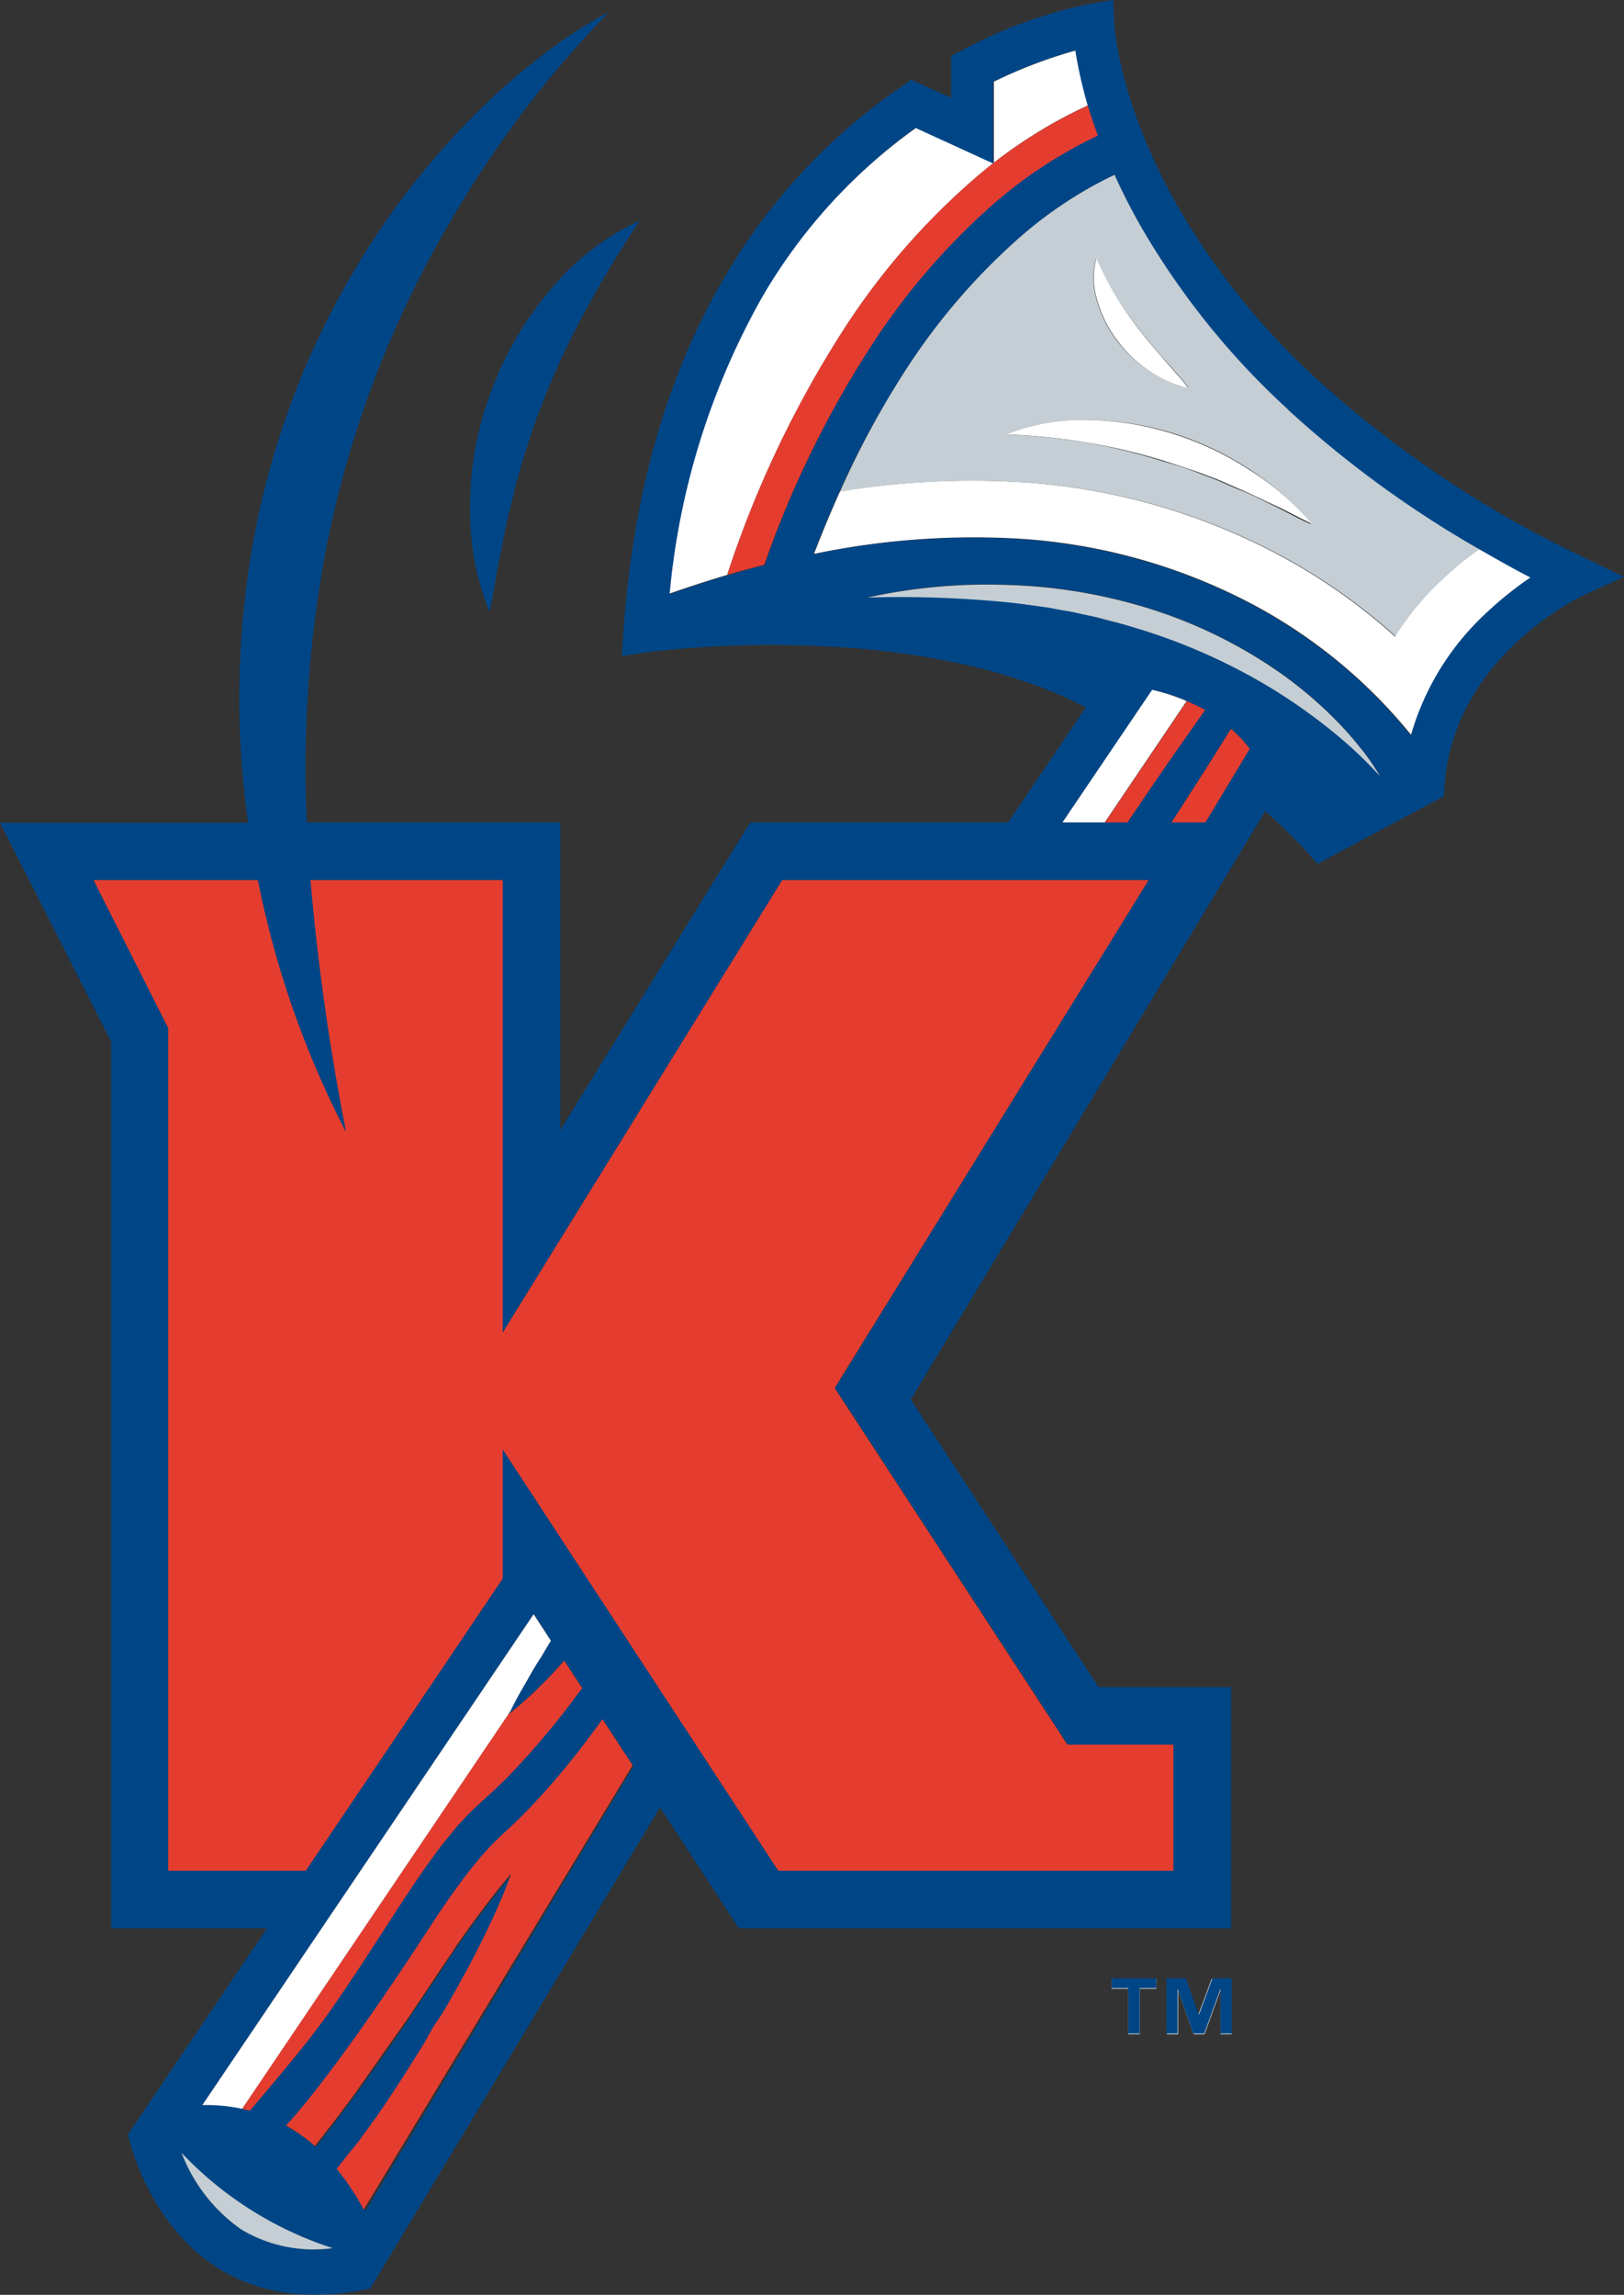 <svg viewBox="0 0 131.47 185.78" xmlns="http://www.w3.org/2000/svg"><rect x="0" y="0" width="131.47" height="185.78" fill="#333333" stroke="none"/><path d="m61.65 24.06a60 60 0 0 0 -7.47 24q2.37-.83 4.69-1.52a86.29 86.29 0 0 1 9.52-20 56.87 56.87 0 0 1 10.3-11.9 38.65 38.65 0 0 1 9.41-6.12 35.55 35.55 0 0 1 -1-4.44 38.86 38.86 0 0 0 -6.64 2.53v6.61l-6.3-2.87a44.44 44.44 0 0 0 -12.51 13.71z" fill="#fff"/><path d="m78.69 14.64a56.87 56.87 0 0 0 -10.3 11.9 86.29 86.29 0 0 0 -9.52 20c1-.29 2-.56 3-.82a82.42 82.42 0 0 1 8.67-17.72 54.78 54.78 0 0 1 9.84-11.4 36.55 36.55 0 0 1 8.55-5.6c-.32-.87-.59-1.69-.83-2.46a38.65 38.65 0 0 0 -9.41 6.1z" fill="#e43d30"/><path d="m90.23 14.14a33.66 33.66 0 0 0 -7.83 5.2 51.51 51.51 0 0 0 -9.12 10.66 72.61 72.61 0 0 0 -5.28 9.8 66 66 0 0 1 14-.8 51 51 0 0 1 22 6.14 47.16 47.16 0 0 1 9 6.39 23 23 0 0 1 4-4.78 25.22 25.22 0 0 1 2.86-2.31 86.22 86.22 0 0 1 -15.5-11.31 62.16 62.16 0 0 1 -12.04-14.88c-.81-1.43-1.5-2.81-2.09-4.11zm13.57 25.86a27 27 0 0 1 2.35 2.44c-1.06-.44-2-1-3-1.48s-1.94-1-3-1.38c-.5-.21-1-.43-1.47-.65l-1.5-.57c-1-.41-2-.73-3-1a46.5 46.5 0 0 0 -6.18-1.52 49.13 49.13 0 0 0 -6.52-.66 16.66 16.66 0 0 1 6.66-1.18 24.2 24.2 0 0 1 6.76 1.05 24.77 24.77 0 0 1 6.18 2.9 22.7 22.7 0 0 1 2.72 2.05zm-8.69-9.94a13.26 13.26 0 0 1 1.1 1.32 9.17 9.17 0 0 1 -3.21-1.38 10.46 10.46 0 0 1 -2.57-2.4 9.67 9.67 0 0 1 -1.6-3.17 6.17 6.17 0 0 1 -.11-3.51 26.48 26.48 0 0 0 3.28 5.47c.64.82 1.31 1.62 2 2.44.38.41.76.8 1.11 1.23z" fill="#c4ced4"/><g fill="#fff"><path d="m112.94 51.54a47.16 47.16 0 0 0 -9-6.39 51 51 0 0 0 -21.94-6.15 66 66 0 0 0 -14 .79q-1.1 2.45-2.1 5.05a63.45 63.45 0 0 1 15.86-1.27 46.51 46.51 0 0 1 20.07 5.58 41.83 41.83 0 0 1 12.43 10.37 21.58 21.58 0 0 1 6.3-10.1 27.45 27.45 0 0 1 3.39-2.69c-1.42-.74-2.79-1.51-4.14-2.29a25.22 25.22 0 0 0 -2.86 2.31 23 23 0 0 0 -4.01 4.79z"/><path d="m88.14 34a16.66 16.66 0 0 0 -6.67 1.17 49.13 49.13 0 0 1 6.52.66 46.5 46.5 0 0 1 6.22 1.47c1 .32 2 .64 3 1l1.5.57c.49.22 1 .44 1.47.65 1 .4 2 .93 3 1.38s1.94 1 3 1.48a27 27 0 0 0 -2.38-2.38 22.7 22.7 0 0 0 -2.72-2 24.77 24.77 0 0 0 -6.18-2.9 24.2 24.2 0 0 0 -6.76-1.1z"/><path d="m88.75 20.9a6.17 6.17 0 0 0 .11 3.51 9.67 9.67 0 0 0 1.6 3.17 10.46 10.46 0 0 0 2.54 2.42 9.17 9.17 0 0 0 3.18 1.4 13.26 13.26 0 0 0 -1.1-1.32c-.35-.43-.73-.82-1.08-1.23-.7-.82-1.37-1.62-2-2.44a26.48 26.48 0 0 1 -3.25-5.51z"/></g><path d="m89.46 66.58h1.82l1.57-2.32c.64-.93 1.27-1.86 1.91-2.78q1.39-2 2.81-4a14.52 14.52 0 0 0 -1.48-.72z" fill="#e43d30"/><path d="m101.18 60.62a10.27 10.27 0 0 0 -1.53-1.62l-.38.62c-.59.93-1.17 1.87-1.77 2.81l-1.81 2.83-.87 1.34h2.77z" fill="#e43d30"/><path d="m86 66.58h3.43l6.63-9.82-.2-.1a17.86 17.86 0 0 0 -2.61-.83z" fill="#fff"/><path d="m84.36 49.14c.47.06.93.16 1.4.24s.93.15 1.39.26l1.39.3.34.08.35.08.68.18c.92.22 1.82.51 2.72.78a47.81 47.81 0 0 1 10.28 4.66 45 45 0 0 1 4.65 3.28 34.52 34.52 0 0 1 4.2 3.92 17 17 0 0 0 -1.65-2.4 28.65 28.65 0 0 0 -1.94-2.19 33.14 33.14 0 0 0 -4.46-3.8 38.55 38.55 0 0 0 -10.52-5.21 43.16 43.16 0 0 0 -5.71-1.38 42.62 42.62 0 0 0 -5.84-.58 45.28 45.28 0 0 0 -11.57 1.05 89.24 89.24 0 0 1 11.47.4c.94.06 1.88.19 2.82.33z" fill="#c4ced4"/><path d="m93.61 161h-1.35v3.68h-.92v-3.68h-1.34v-.79h3.62zm6.1 3.68h-.9v-3.57l-1.3 3.57h-.88l-1.26-3.57v3.57h-.9v-4.47h1.53l1 2.92 1.09-2.92h1.56z" fill="#fff"/><path d="m13.61 151.45h11.15l15.94-23.64v-10.45l22.3 34.09h32v-10.22h-8.6l-18.83-28.86 25.43-41.13h-29.68l-22.62 36.62v-36.62h-15.58a191.83 191.83 0 0 0 2.88 20.37 76.76 76.76 0 0 1 -7.11-20.37h-13.33l6.05 12z" fill="#e43d30"/><path d="m9 156.1h12.62l-11.26 16.69s3.24 16 19.62 12.47l23.45-38.94 6.38 9.78h39.85v-19.52h-10.73l-15.06-23.07-.14-.21 28.69-47.63c1.68 1.45 3.33 3.24 3.35 3.26l.89 1 10.23-5.47.06-.93c.74-10.44 11.12-15.28 11.23-15.33l3.29-1.5-3.26-1.58a88.4 88.4 0 0 1 -21.63-14.45 59 59 0 0 1 -11.3-14.07c-4.76-8.43-5.07-14.6-5.07-14.68l-.09-1.92-1.89.31a38.18 38.18 0 0 0 -10.31 3.74l-.92.47v3.41l-3.24-1.47-.76.54a47.63 47.63 0 0 0 -14.28 15.34c-4.72 7.95-7.45 17.59-8.24 28.66l-.15 2.1 2.09-.3a84.94 84.94 0 0 1 13.18-.53c6.36.22 15.22 1.29 22.3 5l-6.29 9.32h-20.88l-15.37 24.89v-24.9h-20.52a94.2 94.2 0 0 1 1.81-23.39 83.86 83.86 0 0 1 8.22-22.44 90.82 90.82 0 0 1 6.45-10.3 83.62 83.62 0 0 1 8-9.49 37.54 37.54 0 0 0 -5.32 3.44 55.93 55.93 0 0 0 -4.83 4.15 63.26 63.26 0 0 0 -8.23 9.78 66.32 66.32 0 0 0 -10.08 23.67 71.48 71.48 0 0 0 -.77 24.61h-20.09l9 17.72zm-1.44-84.86h13.32a76.76 76.76 0 0 0 7.12 20.37 191.83 191.83 0 0 1 -2.87-20.37h15.57v36.62l22.62-36.62h29.68l-25.4 41.13 18.84 28.86h8.56v10.22h-32l-22.3-34.09v10.45l-15.94 23.64h-11.15v-68.23zm72.85-58v-6.63a38.86 38.86 0 0 1 6.64-2.53 35.55 35.55 0 0 0 1 4.44c.24.77.51 1.59.83 2.46a36.55 36.55 0 0 0 -8.55 5.62 54.78 54.78 0 0 0 -9.79 11.4 82.42 82.42 0 0 0 -8.64 17.75c-1 .26-2 .53-3 .82q-2.32.69-4.69 1.52a60 60 0 0 1 7.47-24 44.44 44.44 0 0 1 12.43-13.74zm23.85 19.92a86.22 86.22 0 0 0 15.5 11.31c1.35.78 2.72 1.55 4.14 2.29a27.45 27.45 0 0 0 -3.39 2.69 21.58 21.58 0 0 0 -6.3 10.1 41.83 41.83 0 0 0 -12.43-10.37 46.51 46.51 0 0 0 -20.07-5.58 63.45 63.45 0 0 0 -15.86 1.27q1-2.61 2.1-5.05a72.61 72.61 0 0 1 5.33-9.82 51.51 51.51 0 0 1 9.12-10.66 33.66 33.66 0 0 1 7.83-5.2c.59 1.3 1.28 2.68 2.09 4.11a62.16 62.16 0 0 0 11.94 14.89zm-34.19 15.22a45.28 45.28 0 0 1 11.57-1.05 42.62 42.62 0 0 1 5.84.58 43.16 43.16 0 0 1 5.71 1.38 38.55 38.55 0 0 1 10.52 5.21 33.14 33.14 0 0 1 4.46 3.8 28.65 28.65 0 0 1 1.94 2.19 17 17 0 0 1 1.65 2.4 34.52 34.52 0 0 0 -4.2-3.92 45 45 0 0 0 -4.65-3.25 47.81 47.81 0 0 0 -10.28-4.66c-.9-.27-1.8-.56-2.72-.78l-.68-.18-.35-.1-.34-.08-1.39-.3c-.46-.11-.93-.17-1.39-.26s-.93-.18-1.4-.24c-.94-.12-1.88-.27-2.82-.36a89.24 89.24 0 0 0 -11.47-.38zm23.21 7.45a17.86 17.86 0 0 1 2.61.83l.2.1a14.52 14.52 0 0 1 1.48.72q-1.41 2-2.81 4c-.64.92-1.27 1.85-1.91 2.78l-1.57 2.32h-5.28zm4.31 10.75h-2.77l.87-1.34 1.81-2.83c.6-.94 1.18-1.88 1.77-2.81l.38-.62a10.27 10.27 0 0 1 1.53 1.64zm-78.07 113.9a13.4 13.4 0 0 1 -4.82-6.19 29.24 29.24 0 0 0 12.23 7.71 11.39 11.39 0 0 1 -7.41-1.52zm23.69-49.82 1.4 2.15c-.3.47-.58 1-.88 1.45s-.59 1-.88 1.46-.57 1-.85 1.49-.46.85-.67 1.3c0 .08-.09.16-.13.25a34.61 34.61 0 0 0 4.48-4.34l1.46 2.23c-.37.49-.74 1-1.12 1.48s-.84 1.07-1.26 1.6c-.22.26-.44.51-.65.77l-.32.39-.33.38-.66.76c-.23.24-.45.49-.67.73s-.45.49-.68.72l-.34.36-.18.17a1.37 1.37 0 0 1 -.17.17l-.7.68c-.23.23-.48.44-.71.65l-.36.33-.4.37-.39.37-.2.19-.18.19-.73.79c-.12.13-.23.27-.35.41l-.33.41c-.46.54-.87 1.1-1.29 1.66s-.82 1.14-1.21 1.71-.77 1.14-1.15 1.72-.75 1.14-1.12 1.72c-.19.28-.37.57-.56.86s-.37.56-.55.85l-1.1 1.69c-.37.57-.74 1.12-1.11 1.67-.19.28-.37.57-.56.83l-.56.82c-.19.27-.37.55-.56.81s-.39.53-.58.79c-1.42 2-4.13 5.18-5.82 7.15l-.63-.15a13.7 13.7 0 0 0 -3.22-.3zm-15.88 45c.36-.4.7-.83 1-1.26l.56-.69.28-.35.26-.37 1.07-1.46c1.39-2 2.73-4.06 4-6.19.32-.53.63-1.07.95-1.61s.63-1.08 1-1.62.63-1.09.93-1.65l.45-.83q.24-.41.45-.84c.59-1.12 1.16-2.27 1.7-3.44s1-2.37 1.49-3.61l-.6.71-.58.72-.57.73c-.19.25-.38.49-.56.74-.75 1-1.47 2-2.17 3-.35.5-.71 1-1 1.5l-.51.76-.51.76c-.68 1-1.37 2-2 3q-2.05 3-4.1 5.82c-1.09 1.5-2.19 2.93-3.3 4.33a13.76 13.76 0 0 0 -2.33-1.66c4.09-4.46 10.44-14.21 11.94-16.53.7-1 1.41-2.08 2.14-3.08.41-.53.8-1.08 1.22-1.57.21-.25.41-.52.63-.76l.65-.71a1.29 1.29 0 0 1 .16-.17l.17-.17.33-.32.34-.32.39-.36.77-.72.75-.75a63.78 63.78 0 0 0 5.47-6.54c.22-.29.43-.59.65-.89l2.44 3.73-21.69 36a19.38 19.38 0 0 0 -2.27-3.38z" fill="#004687"/><path d="m14.7 174.29a13.4 13.4 0 0 0 4.82 6.19 11.39 11.39 0 0 0 7.41 1.52 29.24 29.24 0 0 1 -12.23-7.71z" fill="#c4ced4"/><path d="m51.21 142.91-2.44-3.73c-.22.3-.43.6-.65.89a63.78 63.78 0 0 1 -5.47 6.54l-.75.75-.77.72-.39.36-.34.32-.33.32-.17.17a1.29 1.29 0 0 0 -.16.17l-.65.71c-.22.24-.42.51-.63.76-.42.49-.81 1-1.22 1.57-.73 1-1.44 2-2.14 3.08-1.5 2.32-7.85 12.07-11.94 16.53a13.76 13.76 0 0 1 2.33 1.66c1.11-1.4 2.21-2.83 3.3-4.33q2-2.85 4.1-5.82c.67-1 1.36-2 2-3l.51-.76.51-.76c.34-.5.7-1 1-1.5.7-1 1.42-2 2.17-3 .18-.25.37-.49.56-.74l.57-.73.58-.72.6-.71c-.44 1.24-.95 2.44-1.49 3.61s-1.11 2.32-1.7 3.44q-.21.44-.45.84l-.45.83c-.3.56-.62 1.1-.93 1.65s-.62 1.09-1 1.62-.63 1.08-.95 1.61c-1.29 2.13-2.63 4.2-4 6.19l-1.07 1.46-.26.37-.28.35-.56.69c-.34.43-.68.86-1 1.26a19.38 19.38 0 0 1 2.19 3.3z" fill="#e43d30"/><path d="m19.6 170.72.63.15c1.69-2 4.4-5.17 5.82-7.15.19-.26.39-.52.58-.79s.37-.54.56-.81l.56-.82c.19-.26.37-.55.56-.83.37-.55.74-1.1 1.11-1.67l1.1-1.69c.18-.29.37-.57.55-.85s.37-.58.56-.86c.37-.58.74-1.15 1.12-1.72s.76-1.15 1.15-1.72.8-1.14 1.21-1.71.83-1.12 1.29-1.66l.33-.41c.12-.14.23-.28.35-.41l.73-.79.18-.19.2-.19.39-.37.4-.37.36-.33c.23-.21.48-.42.71-.65l.7-.68a1.37 1.37 0 0 0 .17-.17l.18-.17.34-.36c.23-.23.46-.47.68-.72s.44-.49.67-.73l.66-.76.33-.38.32-.39c.21-.26.43-.51.65-.77.42-.53.85-1.05 1.26-1.6s.75-1 1.12-1.48l-1.46-2.23a34.61 34.61 0 0 1 -4.48 4.34c0-.09.09-.17.13-.25z" fill="#e43d30"/><path d="m16.38 170.42a13.7 13.7 0 0 1 3.22.3l21.72-32.19c.21-.45.44-.88.67-1.3s.58-1 .85-1.49.58-1 .88-1.46.58-1 .88-1.45l-1.4-2.15z" fill="#fff"/><path d="m44.56 23.46a26.64 26.64 0 0 0 -4.71 8 26.19 26.19 0 0 0 -1.79 9.07 23.47 23.47 0 0 0 .31 4.59 14.54 14.54 0 0 0 .52 2.24c.22.73.44 1.46.72 2.17.39-1.52.53-3 .84-4.39s.51-2.83.91-4.2a56.53 56.53 0 0 1 2.44-8 60.18 60.18 0 0 1 3.49-7.59c1.33-2.5 2.82-4.94 4.49-7.49a20.48 20.48 0 0 0 -7.22 5.6z" fill="#004687"/><path d="m97.06 163.09h-.01l-1.05-2.93h-1.57v4.47h.9v-3.57h.02l1.26 3.57h.88l1.3-3.57h.02v3.57h.9v-4.47h-1.56z" fill="#004687"/><path d="m89.99 160.95h1.35v3.68h.92v-3.68h1.35v-.79h-3.62z" fill="#004687"/></svg>